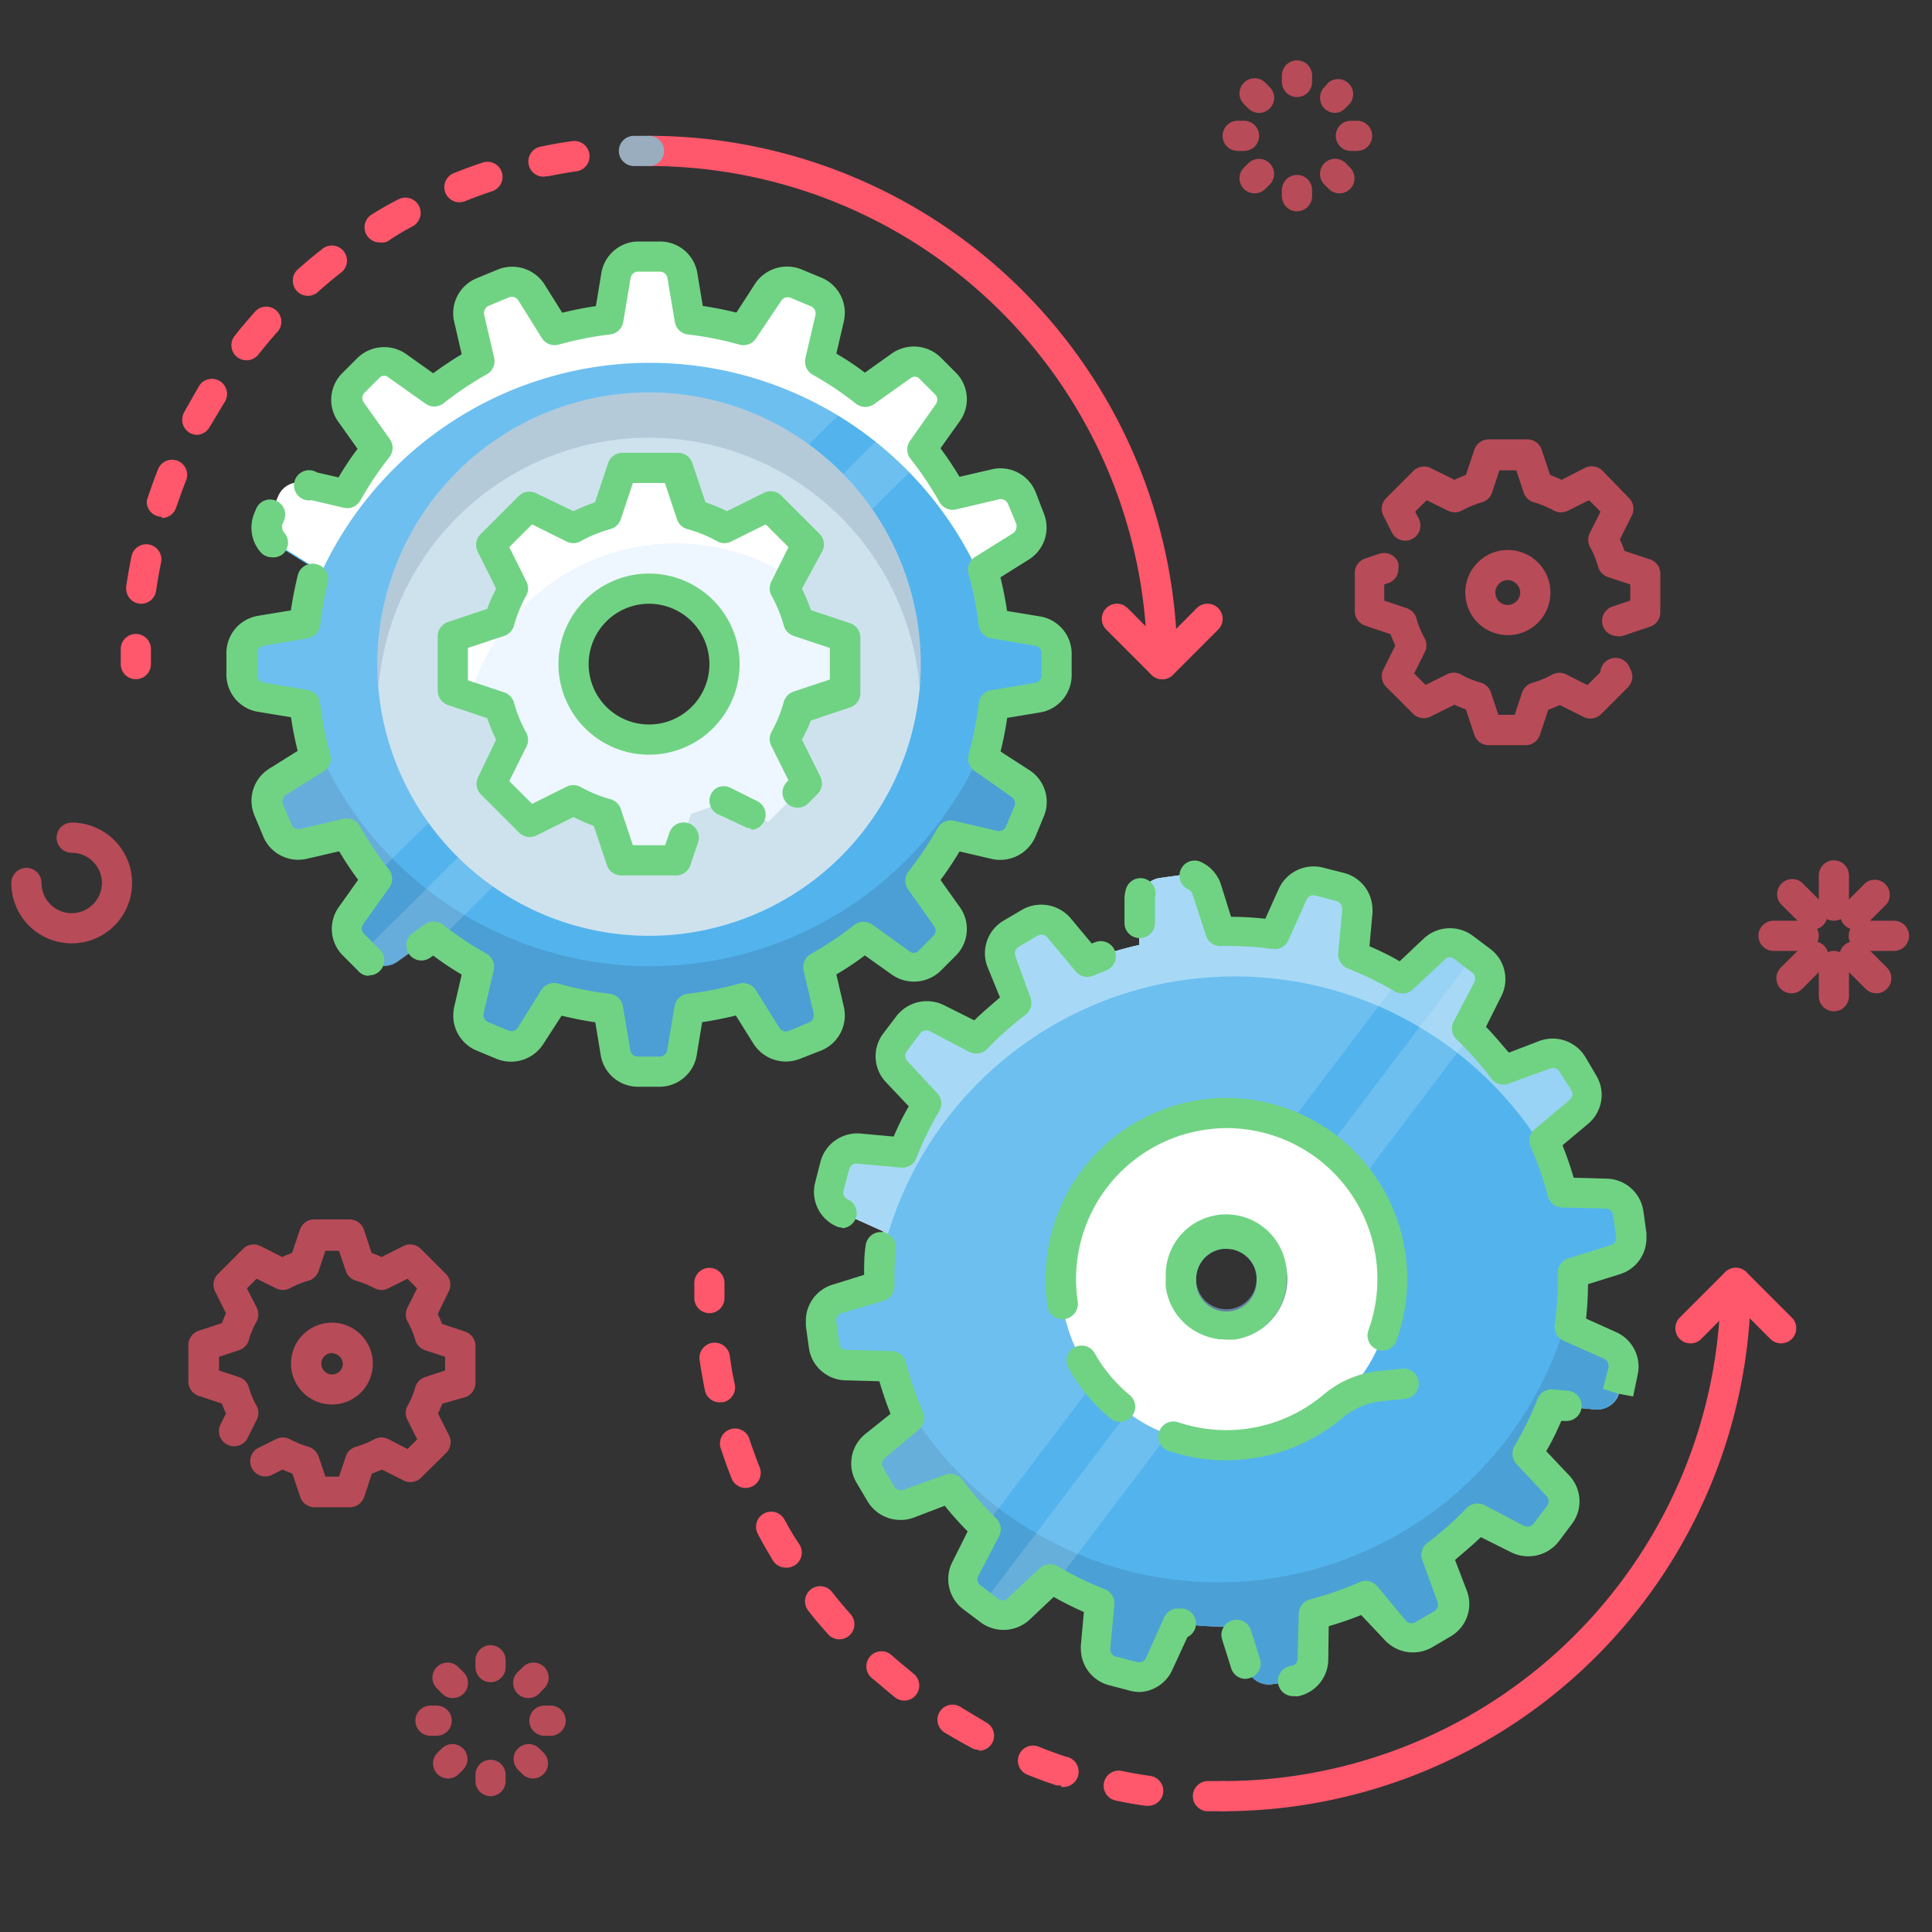 <?xml version="1.0" encoding="UTF-8"?> <svg xmlns="http://www.w3.org/2000/svg" id="STROKE_8" data-name="STROKE 8" viewBox="0 0 128 128"><rect x="0" y="0" width="128" height="128" fill="#333333" stroke="none"/><defs><style>.cls-1{opacity:0.65;}.cls-2{fill:#ff576b;}.cls-3{fill:#eef6ff;}.cls-4{fill:#53b4ed;}.cls-5,.cls-7{fill:#fff;}.cls-6{opacity:0.5;}.cls-7{opacity:0.4;}.cls-16,.cls-7{isolation:isolate;}.cls-8{opacity:0.2;}.cls-9{fill:#2c5775;}.cls-10{opacity:0.15;}.cls-11{fill:#70d383;}.cls-12{fill:#647fa1;}.cls-13{fill:#99adbf;}.cls-14{fill:#2c4b75;}.cls-15{fill:#cee2ee;}.cls-16{fill:#7690a8;opacity:0.3;}.cls-17{fill:none;}</style></defs><g class="cls-1"><path class="cls-2" d="M4.75,62.5a4,4,0,0,1-4-4,1,1,0,0,1,2,0,2,2,0,1,0,2-2,1,1,0,0,1,0-2,4,4,0,0,1,0,8Z"></path><path class="cls-2" d="M121.5,61a1,1,0,0,1-1-1V58a1,1,0,0,1,2,0v2A1,1,0,0,1,121.5,61Z"></path><path class="cls-2" d="M121.5,67a1,1,0,0,1-1-1V64a1,1,0,0,1,2,0v2A1,1,0,0,1,121.5,67Z"></path><path class="cls-2" d="M119.5,63h-2a1,1,0,1,1,0-2h2a1,1,0,0,1,0,2Z"></path><path class="cls-2" d="M125.48,63h-2a1,1,0,0,1,0-2h2a1,1,0,1,1,0,2Z"></path><path class="cls-2" d="M122.91,61.59a1,1,0,0,1-.7-1.71l1.4-1.4A1,1,0,0,1,125,59.89l-1.4,1.4A1,1,0,0,1,122.91,61.59Z"></path><path class="cls-2" d="M118.69,65.81a1,1,0,0,1-1-1,1,1,0,0,1,.29-.7l1.4-1.4a1,1,0,1,1,1.41,1.41l-1.4,1.4A1,1,0,0,1,118.69,65.81Z"></path><path class="cls-2" d="M120.09,61.59a1,1,0,0,1-.71-.3l-1.4-1.4a1,1,0,0,1,1.41-1.41h0l1.4,1.4a1,1,0,0,1,0,1.41,1,1,0,0,1-.7.3Z"></path><path class="cls-2" d="M124.31,65.81a1,1,0,0,1-.7-.29l-1.4-1.4a1,1,0,1,1,1.41-1.41h0l1.4,1.4a1,1,0,0,1-.71,1.7Z"></path><path class="cls-2" d="M32.5,111.45a1,1,0,0,1-1-1V110a1,1,0,0,1,2,0v.41A1,1,0,0,1,32.5,111.45Z"></path><path class="cls-2" d="M32.5,119a1,1,0,0,1-1-1v-.41a1,1,0,0,1,2,0V118A1,1,0,0,1,32.5,119Z"></path><path class="cls-2" d="M28.93,115h-.41a1,1,0,1,1,0-2h.41a1,1,0,0,1,0,2Z"></path><path class="cls-2" d="M36.48,115h-.41a1,1,0,0,1,0-2h.41a1,1,0,1,1,0,2Z"></path><path class="cls-2" d="M35,112.5a1,1,0,0,1-1-1,1,1,0,0,1,.29-.71l.3-.29A1,1,0,1,1,36,111.91h0l-.29.3A1,1,0,0,1,35,112.5Z"></path><path class="cls-2" d="M29.69,117.83a1,1,0,0,1-1-1,1,1,0,0,1,.29-.7l.29-.29a1,1,0,0,1,1.41,0,1,1,0,0,1,0,1.41l-.29.29A1,1,0,0,1,29.69,117.83Z"></path><path class="cls-2" d="M30,112.5a1,1,0,0,1-.71-.29l-.29-.3a1,1,0,1,1,1.41-1.41h0l.3.29A1,1,0,0,1,30,112.5Z"></path><path class="cls-2" d="M35.31,117.83a1,1,0,0,1-.7-.29l-.29-.29a1,1,0,0,1,0-1.41,1,1,0,0,1,1.41,0l.29.29a1,1,0,0,1-.71,1.7Z"></path><path class="cls-2" d="M85.93,6.43a1,1,0,0,1-1-1V5a1,1,0,1,1,2,0v.41A1,1,0,0,1,85.93,6.43Z"></path><path class="cls-2" d="M85.93,14a1,1,0,0,1-1-1v-.41a1,1,0,1,1,2,0V13A1,1,0,0,1,85.93,14Z"></path><path class="cls-2" d="M82.37,10H82a1,1,0,0,1,0-2h.42a1,1,0,0,1,0,2Z"></path><path class="cls-2" d="M89.91,10H89.5a1,1,0,0,1,0-2h.41a1,1,0,0,1,0,2Z"></path><path class="cls-2" d="M88.46,7.48a1,1,0,0,1-.71-1.71L88,5.48a1,1,0,0,1,1.41,1.41l-.29.29A1,1,0,0,1,88.46,7.48Z"></path><path class="cls-2" d="M83.12,12.81a1,1,0,0,1-1-1,1,1,0,0,1,.29-.7l.29-.29a1,1,0,0,1,1.42,1.41h0l-.29.29A1,1,0,0,1,83.12,12.81Z"></path><path class="cls-2" d="M83.41,7.48a1,1,0,0,1-.71-.3l-.29-.29a1,1,0,0,1,0-1.41,1,1,0,0,1,1.42,0h0l.29.29a1,1,0,0,1-.71,1.71Z"></path><path class="cls-2" d="M88.75,12.81a1,1,0,0,1-.71-.29l-.29-.29a1,1,0,1,1,1.41-1.42h0l.29.3a1,1,0,0,1,0,1.41,1,1,0,0,1-.7.29Z"></path><path class="cls-2" d="M101.14,49.37H98.62a1,1,0,0,1-.94-.68L97.12,47c-.26-.09-.52-.2-.76-.31l-1.59.79a1,1,0,0,1-1.15-.19l-1.78-1.78a1,1,0,0,1-.19-1.15l.79-1.59c-.11-.24-.22-.5-.31-.75l-1.68-.57a1,1,0,0,1-.69-.94V38a1,1,0,0,1,.69-1l.93-.31a1,1,0,0,1,1.27.63,1.13,1.13,0,0,1,0,.32,1,1,0,0,1-.69,1l-.25.08v1.07l1.48.5a1,1,0,0,1,.65.67,5.93,5.93,0,0,0,.55,1.33,1,1,0,0,1,0,.93l-.7,1.4.76.76,1.4-.7a1,1,0,0,1,.93,0,5.93,5.93,0,0,0,1.33.55,1,1,0,0,1,.67.65l.49,1.48h1.08l.49-1.47a1,1,0,0,1,.68-.65,6.35,6.35,0,0,0,1.32-.55,1,1,0,0,1,.94,0l1.39.7.86-.86a1,1,0,0,1,1.07-.94,1,1,0,0,1,.83.55l.11.24a1,1,0,0,1-.18,1.15l-1.78,1.78a1,1,0,0,1-1.16.19l-1.58-.79c-.25.11-.5.22-.76.31l-.56,1.68A1,1,0,0,1,101.14,49.37Zm6-7.23a1,1,0,0,1-.95-.68,1.26,1.26,0,0,1-.05-.33,1,1,0,0,1,.68-.94l1.19-.4V38.72l-1.48-.49a1,1,0,0,1-.65-.68,6.32,6.32,0,0,0-.54-1.32,1,1,0,0,1,0-.94l.7-1.39-.76-.76-1.39.69a1,1,0,0,1-.94,0,6.35,6.35,0,0,0-1.32-.55,1,1,0,0,1-.68-.64l-.49-1.48H99.34l-.49,1.48a1,1,0,0,1-.67.64,6.43,6.43,0,0,0-1.33.55,1,1,0,0,1-.93,0l-1.4-.69-.76.76.24.47a1,1,0,0,1-1.79.9h0l-.56-1.11A1,1,0,0,1,91.84,33l1.78-1.78A1,1,0,0,1,94.77,31l1.59.79a7.19,7.19,0,0,1,.76-.32l.56-1.68a1,1,0,0,1,.94-.68h2.52a1,1,0,0,1,1,.68l.56,1.68c.26.1.51.2.76.32L105,31a1,1,0,0,1,1.16.18L107.93,33a1,1,0,0,1,.18,1.16l-.79,1.58a7.12,7.12,0,0,1,.31.76l1.69.56a1,1,0,0,1,.68,1v2.52a1,1,0,0,1-.68.94l-1.87.63a1.13,1.13,0,0,1-.32,0Zm-7.25-.06a2.82,2.82,0,1,1,2.83-2.82,2.82,2.82,0,0,1-2.83,2.82Zm0-3.65a.84.84,0,0,0-.82.83.82.82,0,0,0,.82.82.84.84,0,0,0,.83-.82.85.85,0,0,0-.83-.83Z"></path><path class="cls-2" d="M23.18,99.86H20.84a1,1,0,0,1-.95-.69l-.52-1.54c-.22-.08-.44-.17-.65-.27l-.69.35a1,1,0,0,1-1.35-.45,1,1,0,0,1,.45-1.34l1.15-.57a1,1,0,0,1,.93,0,6,6,0,0,0,1.23.5,1.06,1.06,0,0,1,.67.65l.45,1.33h.9l.45-1.33a1,1,0,0,1,.67-.65,6,6,0,0,0,1.23-.5,1,1,0,0,1,.93,0L27,96l.64-.64L27,94.08a1,1,0,0,1,0-.94,5.25,5.25,0,0,0,.51-1.22,1,1,0,0,1,.64-.68l1.34-.44v-.91l-1.34-.44a1,1,0,0,1-.64-.68A5.43,5.43,0,0,0,27,87.55a1,1,0,0,1,0-.93l.63-1.26L27,84.72l-1.26.63a1,1,0,0,1-.93,0,6,6,0,0,0-1.23-.5,1,1,0,0,1-.67-.65l-.45-1.33h-.9l-.45,1.33a1,1,0,0,1-.67.65,6,6,0,0,0-1.23.5,1,1,0,0,1-.93,0L17,84.72l-.64.64L17,86.62a1,1,0,0,1,0,.93,5.43,5.43,0,0,0-.51,1.22,1,1,0,0,1-.64.68l-1.34.44v.91l1.34.44a1,1,0,0,1,.64.68A5.43,5.43,0,0,0,17,93.14a1,1,0,0,1,0,.94l-.59,1.18a1,1,0,0,1-1.8-.89h0l.36-.72q-.15-.33-.27-.66l-1.53-.51a1,1,0,0,1-.69-1V89.17a1,1,0,0,1,.68-1l1.54-.51c.08-.22.17-.44.27-.65l-.72-1.45a1,1,0,0,1,.19-1.16l1.66-1.66a1,1,0,0,1,1.15-.19l1.45.73c.21-.1.43-.19.65-.27l.52-1.54a1,1,0,0,1,.95-.68h2.34a1,1,0,0,1,.95.68l.51,1.54c.23.08.44.17.66.27l1.45-.73a1,1,0,0,1,1.15.19l1.66,1.66a1,1,0,0,1,.19,1.16L29,87.06a5.3,5.3,0,0,1,.28.65l1.53.51a1,1,0,0,1,.69,1v2.35a1,1,0,0,1-.69,1L29.3,93c-.09.23-.18.45-.28.65l.73,1.45a1,1,0,0,1-.19,1.16L27.9,97.9a1,1,0,0,1-1.15.19l-1.45-.73q-.33.15-.66.27l-.51,1.54A1,1,0,0,1,23.18,99.86ZM22,93.05a2.71,2.71,0,1,1,2.7-2.71h0A2.7,2.7,0,0,1,22,93.05Zm0-3.41a.71.71,0,0,0,0,1.42.7.7,0,0,0,.71-.69v0a.71.71,0,0,0-.7-.71Z"></path></g><path class="cls-3" d="M106.46,79,103.51,79a23.15,23.15,0,0,0-1.18-3.43l2.26-1.89a1.49,1.49,0,0,0,.33-1.91l-.73-1.26a1.51,1.51,0,0,0-1.83-.64l-2.75,1.05a23.9,23.9,0,0,0-2.42-2.71l1.37-2.61a1.49,1.49,0,0,0-.42-1.89L97,62.78a1.5,1.5,0,0,0-1.94.1l-2.14,2a25.16,25.16,0,0,0-3.26-1.59l.26-2.93a1.5,1.5,0,0,0-1.11-1.59l-1.41-.37a1.51,1.51,0,0,0-1.75.84L84.43,62a23.2,23.2,0,0,0-3.63-.21l-.87-2.82a1.5,1.5,0,0,0-1.64-1l-1.45.2a1.5,1.5,0,0,0-1.29,1.44l-.08,3A22.76,22.76,0,0,0,72,63.67l-1.89-2.26a1.5,1.5,0,0,0-1.91-.33L67,61.81a1.51,1.51,0,0,0-.64,1.83l1,2.75a23.07,23.07,0,0,0-2.71,2.42l-2.61-1.37a1.49,1.49,0,0,0-1.89.42L59.29,69A1.51,1.51,0,0,0,59.4,71l2,2.14a22.82,22.82,0,0,0-1.59,3.26l-2.93-.26a1.49,1.49,0,0,0-1.59,1.11L55,78.62a1.51,1.51,0,0,0,.84,1.75l2.69,1.21a21.86,21.86,0,0,0-.21,3.62l-2.82.88a1.49,1.49,0,0,0-1,1.63l.2,1.45a1.5,1.5,0,0,0,1.45,1.29l2.94.08A22.8,22.8,0,0,0,60.19,94l-2.26,1.89a1.49,1.49,0,0,0-.34,1.91L58.33,99a1.5,1.5,0,0,0,1.83.64l2.75-1a23,23,0,0,0,2.41,2.71L64,103.93a1.51,1.51,0,0,0,.43,1.9l1.16.88a1.51,1.51,0,0,0,1.94-.11l2.14-2a21.83,21.83,0,0,0,3.26,1.59l-.27,2.93a1.51,1.51,0,0,0,1.12,1.59l1.41.37a1.51,1.51,0,0,0,1.75-.84l1.2-2.69a21.93,21.93,0,0,0,3.62.21l.88,2.82a1.5,1.5,0,0,0,1.64,1l1.44-.2a1.5,1.5,0,0,0,1.3-1.45l.08-2.94a23.19,23.19,0,0,0,3.43-1.19l1.89,2.26a1.49,1.49,0,0,0,1.91.34l1.26-.74a1.5,1.5,0,0,0,.64-1.83l-1.05-2.75a23.81,23.81,0,0,0,2.71-2.41l2.61,1.37a1.49,1.49,0,0,0,1.89-.43l.88-1.16a1.49,1.49,0,0,0-.1-1.93l-2-2.15a24,24,0,0,0,1.59-3.26l2.93.27a1.52,1.52,0,0,0,1.59-1.12l.37-1.41a1.51,1.51,0,0,0-.84-1.75L104,87.91a23.07,23.07,0,0,0,.21-3.62l2.82-.88a1.49,1.49,0,0,0,1-1.64l-.19-1.44A1.52,1.52,0,0,0,106.46,79ZM81.67,87.71a3,3,0,1,1,2.56-3.38,3,3,0,0,1-2.56,3.38Z"></path><path class="cls-4" d="M106.46,79,103.51,79a23.15,23.15,0,0,0-1.18-3.43l2.26-1.89a1.49,1.49,0,0,0,.33-1.91l-.73-1.26a1.51,1.51,0,0,0-1.83-.64l-2.75,1.05a23.9,23.9,0,0,0-2.42-2.71l1.37-2.61a1.49,1.49,0,0,0-.42-1.89L97,62.78a1.5,1.5,0,0,0-1.94.1l-2.14,2a25.16,25.16,0,0,0-3.26-1.59l.26-2.93a1.5,1.5,0,0,0-1.11-1.59l-1.41-.37a1.51,1.51,0,0,0-1.75.84L84.43,62a23.2,23.2,0,0,0-3.63-.21l-.87-2.82a1.5,1.5,0,0,0-1.64-1l-1.45.2a1.5,1.5,0,0,0-1.29,1.44l-.08,3A22.76,22.76,0,0,0,72,63.67l-1.89-2.26a1.5,1.5,0,0,0-1.91-.33L67,61.81a1.51,1.51,0,0,0-.64,1.83l1,2.75a23.07,23.07,0,0,0-2.71,2.42l-2.61-1.37a1.49,1.49,0,0,0-1.89.42L59.29,69A1.51,1.51,0,0,0,59.4,71l2,2.14a22.82,22.82,0,0,0-1.59,3.26l-2.93-.26a1.49,1.49,0,0,0-1.59,1.11L55,78.62a1.51,1.51,0,0,0,.84,1.75l2.69,1.21a21.86,21.86,0,0,0-.21,3.62l-2.82.88a1.49,1.49,0,0,0-1,1.63l.2,1.45a1.5,1.5,0,0,0,1.45,1.29l2.94.08A22.8,22.8,0,0,0,60.19,94l-2.26,1.89a1.49,1.49,0,0,0-.34,1.91L58.33,99a1.5,1.5,0,0,0,1.83.64l2.75-1a23,23,0,0,0,2.41,2.71L64,103.93a1.51,1.51,0,0,0,.43,1.9l1.16.88a1.51,1.51,0,0,0,1.94-.11l2.14-2a21.83,21.83,0,0,0,3.26,1.59l-.27,2.93a1.51,1.51,0,0,0,1.12,1.59l1.41.37a1.51,1.51,0,0,0,1.75-.84l1.2-2.69a21.93,21.93,0,0,0,3.62.21l.88,2.82a1.5,1.5,0,0,0,1.64,1l1.44-.2a1.5,1.5,0,0,0,1.3-1.45l.08-2.94a23.19,23.19,0,0,0,3.43-1.19l1.89,2.26a1.49,1.49,0,0,0,1.91.34l1.26-.74a1.5,1.5,0,0,0,.64-1.83l-1.05-2.75a23.81,23.81,0,0,0,2.71-2.41l2.61,1.37a1.49,1.49,0,0,0,1.89-.43l.88-1.16a1.49,1.49,0,0,0-.1-1.93l-2-2.15a24,24,0,0,0,1.59-3.26l2.93.27a1.52,1.52,0,0,0,1.59-1.12l.37-1.41a1.51,1.51,0,0,0-.84-1.75L104,87.91a23.07,23.07,0,0,0,.21-3.62l2.82-.88a1.49,1.49,0,0,0,1-1.64l-.19-1.44A1.52,1.52,0,0,0,106.46,79ZM81.67,87.71a3,3,0,1,1,2.56-3.38,3,3,0,0,1-2.56,3.38Z"></path><path class="cls-5" d="M79.75,73.85a11,11,0,1,0,12.41,9.39h0A11,11,0,0,0,79.75,73.85Zm1.92,13.86a3,3,0,1,1,2.56-3.38,3,3,0,0,1-2.56,3.38Z"></path><g class="cls-6"><path class="cls-5" d="M80.16,76.82a11,11,0,0,1,12.09,7.92,11,11,0,0,0-22-.16,11.12,11.12,0,0,0,.43,3.14A11,11,0,0,1,80.16,76.82Z"></path></g><path class="cls-7" d="M55.79,80.37l2.69,1.21c-.1.76-.16,1.54-.19,2.31a24,24,0,0,1,44.85-6.19c-.24-.74-.51-1.47-.81-2.18l2.26-1.89a1.49,1.49,0,0,0,.33-1.91l-.73-1.26a1.51,1.51,0,0,0-1.83-.64l-2.75,1.05a23.9,23.9,0,0,0-2.42-2.71l1.37-2.61a1.49,1.49,0,0,0-.42-1.89L97,62.78a1.5,1.5,0,0,0-1.94.1l-2.14,2a25.16,25.16,0,0,0-3.26-1.59l.26-2.93a1.5,1.5,0,0,0-1.11-1.59l-1.41-.37a1.51,1.51,0,0,0-1.75.84L84.43,62a23.2,23.2,0,0,0-3.63-.21l-.87-2.82a1.5,1.5,0,0,0-1.64-1l-1.45.2a1.5,1.5,0,0,0-1.29,1.44l-.08,3A22.76,22.76,0,0,0,72,63.67l-1.89-2.26a1.5,1.5,0,0,0-1.91-.33L67,61.81a1.51,1.51,0,0,0-.64,1.83l1,2.75a23.07,23.07,0,0,0-2.71,2.42l-2.61-1.37a1.49,1.49,0,0,0-1.89.42L59.29,69A1.51,1.51,0,0,0,59.4,71l2,2.14a22.82,22.82,0,0,0-1.59,3.26l-2.93-.26a1.49,1.49,0,0,0-1.59,1.11L55,78.62A1.51,1.51,0,0,0,55.79,80.37Z"></path><g class="cls-8"><path class="cls-9" d="M57.93,95.87,60.19,94c-.3-.71-.57-1.44-.81-2.18a24,24,0,0,0,44.85-6.19c0,.77-.09,1.55-.19,2.32l2.69,1.2a1.51,1.51,0,0,1,.84,1.75l-.37,1.41a1.49,1.49,0,0,1-1.59,1.11l-2.93-.26a22.82,22.82,0,0,1-1.59,3.26l2,2.14a1.51,1.51,0,0,1,.11,1.94l-.89,1.16a1.49,1.49,0,0,1-1.89.42l-2.61-1.37a23.07,23.07,0,0,1-2.71,2.42l1.05,2.75a1.51,1.51,0,0,1-.64,1.83l-1.26.73a1.49,1.49,0,0,1-1.91-.33l-1.89-2.26A22.76,22.76,0,0,1,87.05,107L87,110a1.51,1.51,0,0,1-1.29,1.45l-1.45.2a1.51,1.51,0,0,1-1.64-1l-.87-2.82a22,22,0,0,1-3.63-.21l-1.2,2.69a1.51,1.51,0,0,1-1.75.84l-1.41-.37a1.5,1.5,0,0,1-1.11-1.59l.26-2.93a23.93,23.93,0,0,1-3.26-1.59l-2.14,2a1.5,1.5,0,0,1-1.94.1l-1.16-.88A1.49,1.49,0,0,1,64,104l1.37-2.61a23.9,23.9,0,0,1-2.42-2.71l-2.75,1.05A1.51,1.51,0,0,1,58.33,99l-.73-1.26A1.49,1.49,0,0,1,57.93,95.87Z"></path></g><g class="cls-10"><path class="cls-5" d="M97.19,68.16l1.37-2.61a1.49,1.49,0,0,0-.42-1.89l-.49-.37L83.16,82.43a3,3,0,0,1-3.61,4.76l-14.5,19.14.49.38a1.51,1.51,0,0,0,1.94-.11l2.14-2,.37.2,27.5-36.3C97.39,68.37,97.3,68.26,97.19,68.16Z"></path><path class="cls-5" d="M79.43,82.38l13.3-17.56a22.57,22.57,0,0,0-3.09-1.5l.26-2.93a1.5,1.5,0,0,0-1.11-1.59l-1.41-.37a1.51,1.51,0,0,0-1.75.84L84.43,62a23.2,23.2,0,0,0-3.63-.21l-.87-2.82a1.5,1.5,0,0,0-1.64-1l-1.45.2a1.5,1.5,0,0,0-1.29,1.44l-.08,3A22.76,22.76,0,0,0,72,63.67l-1.89-2.26a1.5,1.5,0,0,0-1.91-.33L67,61.81a1.51,1.51,0,0,0-.64,1.83l1,2.75a23.07,23.07,0,0,0-2.71,2.42l-2.61-1.37a1.49,1.49,0,0,0-1.89.42L59.29,69A1.51,1.51,0,0,0,59.4,71l2,2.14a22.82,22.82,0,0,0-1.59,3.26l-2.93-.26a1.49,1.49,0,0,0-1.59,1.11L55,78.62a1.51,1.51,0,0,0,.84,1.75l2.69,1.21a21.86,21.86,0,0,0-.21,3.62l-2.82.88a1.49,1.49,0,0,0-1,1.63l.2,1.45a1.5,1.5,0,0,0,1.45,1.29l2.94.08A22.8,22.8,0,0,0,60.19,94l-2.26,1.89a1.49,1.49,0,0,0-.34,1.91L58.33,99a1.5,1.5,0,0,0,1.83.64l2.75-1a24.2,24.2,0,0,0,2.28,2.57l13.3-17.56A3,3,0,0,1,79.43,82.38Z"></path></g><path class="cls-11" d="M85.77,112.37a1,1,0,0,1-.2-2,.49.49,0,0,0,.4-.47l.08-3a1,1,0,0,1,.75-.94,21.22,21.22,0,0,0,3.28-1.14,1,1,0,0,1,1.17.28l1.88,2.26a.52.52,0,0,0,.64.12l1.26-.74a.5.5,0,0,0,.21-.61l-1-2.75a1,1,0,0,1,.33-1.16,21.9,21.9,0,0,0,2.6-2.31,1,1,0,0,1,1.18-.19l2.61,1.37a.52.52,0,0,0,.64-.14l.88-1.16a.51.51,0,0,0,0-.65l-2-2.14a1,1,0,0,1-.13-1.2,23.07,23.07,0,0,0,1.52-3.12,1,1,0,0,1,1-.63l1,.09a1,1,0,0,1-.17,2h0l-.26,0c-.3.7-.63,1.38-1,2l1.52,1.61a2.49,2.49,0,0,1,.18,3.22l-.88,1.17a2.56,2.56,0,0,1-3.15.7l-2-1c-.55.53-1.12,1-1.71,1.51l.79,2.06a2.48,2.48,0,0,1-1.07,3l-1.26.74a2.55,2.55,0,0,1-3.18-.56L90.18,107a22.7,22.7,0,0,1-2.15.74L88,110a2.5,2.5,0,0,1-2,2.38A.68.68,0,0,1,85.77,112.37Zm-10.25-.27a2.65,2.65,0,0,1-.63-.08l-1.41-.37a2.5,2.5,0,0,1-1.87-2.42,1.62,1.62,0,0,1,0-.22l.2-2.21a22.72,22.72,0,0,1-2-1l-1.61,1.52a2.54,2.54,0,0,1-3.22.17l-1.17-.88a2.5,2.5,0,0,1-.7-3.15l1-2a22.22,22.22,0,0,1-1.52-1.7l-2.06.79a2.55,2.55,0,0,1-3.05-1.08l-.74-1.25a2.5,2.5,0,0,1,.56-3.19L59,93.67c-.28-.71-.53-1.43-.74-2.16L56,91.45a2.5,2.5,0,0,1-2.41-2.16l-.2-1.44c0-.11,0-.23,0-.34a2.49,2.49,0,0,1,1.75-2.39l2.11-.66c0-.64,0-1.28.1-1.92a1,1,0,1,1,2,.18h0c-.06.66-.09,1.33-.09,2,0,.16,0,.31,0,.46a1,1,0,0,1-.71,1L55.75,87a.5.5,0,0,0-.35.48L55.6,89a.5.5,0,0,0,.48.43l3,.08a1,1,0,0,1,.94.75,21.22,21.22,0,0,0,1.14,3.28,1,1,0,0,1-.28,1.17l-2.26,1.89a.46.46,0,0,0-.18.38.43.43,0,0,0,.07.25l.73,1.26a.52.52,0,0,0,.61.22l2.76-1a1,1,0,0,1,1.15.33A21.81,21.81,0,0,0,66,100.6a1,1,0,0,1,.19,1.18l-1.37,2.62a.46.46,0,0,0-.06.23.49.49,0,0,0,.2.4l1.16.88a.44.44,0,0,0,.62,0l0,0,2.14-2a1,1,0,0,1,1.2-.14,20.92,20.92,0,0,0,3.12,1.52,1,1,0,0,1,.63,1l-.27,2.93a.5.5,0,0,0,.37.53l1.41.37a.52.52,0,0,0,.59-.28l1.2-2.69a1,1,0,0,1,1-.58l.23,0a1,1,0,0,1,.87,1.12,1,1,0,0,1-.56.77l-1,2.17A2.49,2.49,0,0,1,75.52,112.1Zm7-.87a1,1,0,0,1-.95-.7l-.6-1.91a1,1,0,1,1,1.91-.61h0l.6,1.91a1,1,0,0,1-.66,1.25A1,1,0,0,1,82.49,111.23Zm25.68-18.71-1-.19-1-.31.37-1.41a.59.59,0,0,0,0-.13.51.51,0,0,0-.3-.46l-2.69-1.2a1,1,0,0,1-.58-1,21.65,21.65,0,0,0,.21-3v-.45a1,1,0,0,1,.7-1l2.82-.88a.48.48,0,0,0,.35-.47l-.21-1.52a.49.49,0,0,0-.48-.43L103.49,80a1,1,0,0,1-.94-.75,22.33,22.33,0,0,0-1.14-3.28,1,1,0,0,1,.28-1.17L104,72.87a.53.53,0,0,0,.18-.39.45.45,0,0,0-.07-.25L103.32,71a.49.49,0,0,0-.61-.21l-2.75,1a1,1,0,0,1-1.15-.33,21.9,21.9,0,0,0-2.31-2.6,1,1,0,0,1-.19-1.18l1.37-2.61a.51.51,0,0,0-.14-.63l-1.17-.89a.44.44,0,0,0-.62,0l0,0-2.14,2a1,1,0,0,1-1.2.13,23.66,23.66,0,0,0-3.12-1.52,1,1,0,0,1-.63-1l.27-2.93a.53.53,0,0,0-.38-.53l-1.41-.37a.51.51,0,0,0-.58.28l-1.2,2.69a1,1,0,0,1-1,.58,21.14,21.14,0,0,0-3.46-.2,1,1,0,0,1-1-.7L79,59.23a.48.48,0,0,0-.28-.31,1,1,0,0,1,.78-1.84h0a2.48,2.48,0,0,1,1.4,1.55l.66,2.11a21.44,21.44,0,0,1,2.27.13l.9-2a2.54,2.54,0,0,1,2.92-1.39l1.41.36a2.51,2.51,0,0,1,1.87,2.42,1.69,1.69,0,0,1,0,.23l-.2,2.2c.69.3,1.38.63,2,1l1.61-1.52A2.54,2.54,0,0,1,97.58,62l1.17.88a2.5,2.5,0,0,1,.7,3.15l-1,2c.54.55,1,1.12,1.52,1.71l2.06-.79a2.54,2.54,0,0,1,3,1.07l.74,1.26a2.49,2.49,0,0,1-.56,3.18l-1.69,1.42a22.7,22.7,0,0,1,.74,2.15l2.21.06a2.51,2.51,0,0,1,2.41,2.16l.2,1.44c0,.12,0,.23,0,.35a2.49,2.49,0,0,1-1.76,2.38l-2.11.66a21.78,21.78,0,0,1-.13,2.28l2,.9a2.51,2.51,0,0,1,1.48,2.28,2.72,2.72,0,0,1-.08.63Zm-1-.19Zm-51.39-11a1,1,0,0,1-.37-.07A2.5,2.5,0,0,1,54,78.37L54.35,77A2.52,2.52,0,0,1,57,75.1l2.21.2c.29-.69.63-1.38,1-2l-1.52-1.61a2.49,2.49,0,0,1-.17-3.22l.88-1.16a2.55,2.55,0,0,1,3.15-.71l2,1c.54-.53,1.11-1,1.7-1.52L65.4,64a2.51,2.51,0,0,1,1.08-3l1.26-.74a2.56,2.56,0,0,1,3.18.56l1.41,1.69.24-.09a1,1,0,0,1,.72,1.87h0l-.85.35a1,1,0,0,1-1.17-.28l-1.89-2.26a.51.51,0,0,0-.63-.11l-1.26.74a.51.51,0,0,0-.22.61l1,2.75A1,1,0,0,1,68,67.19,21.81,21.81,0,0,0,65.4,69.5a1,1,0,0,1-1.18.19L61.6,68.32a.51.51,0,0,0-.63.14l-.88,1.17a.49.49,0,0,0,0,.64l2,2.15a1,1,0,0,1,.14,1.19,21.41,21.41,0,0,0-1.52,3.12,1,1,0,0,1-1,.63l-2.93-.27h0a.51.51,0,0,0-.52.38l-.37,1.41a.48.48,0,0,0,.28.58,1,1,0,0,1-.41,1.91ZM75.5,62.15h0a1,1,0,0,1-1-1l0-1.62a2.3,2.3,0,0,1,.1-.63,1,1,0,1,1,1.92.56h0a.5.5,0,0,0,0,.12l0,1.62A1,1,0,0,1,75.5,62.15Z"></path><path class="cls-12" d="M81.25,88.74a4,4,0,1,1,4-4.55h0a4,4,0,0,1-3.41,4.51A3.52,3.52,0,0,1,81.25,88.74Zm0-6a2,2,0,1,0,1.21.41A2,2,0,0,0,81.26,82.74Z"></path><path class="cls-11" d="M81.21,96.75a12,12,0,0,1-3.85-.65A1,1,0,0,1,78,94.21a10.12,10.12,0,0,0,3.19.54h.16a10,10,0,0,0,6.36-2.37,6.78,6.78,0,0,1,3.76-1.56l1.41-.14a1,1,0,1,1,.21,2h0l-1.41.14A4.86,4.86,0,0,0,89,93.89a11.87,11.87,0,0,1-7.61,2.85Zm-7-2.55a1,1,0,0,1-.64-.23,11.74,11.74,0,0,1-2.78-3.33,1,1,0,0,1,.37-1.36,1,1,0,0,1,1.37.38,9.82,9.82,0,0,0,2.32,2.77,1,1,0,0,1-.64,1.77Zm17.39-4.72a1,1,0,0,1-1-1,1,1,0,0,1,.06-.34,10,10,0,0,0-9.41-13.4h0a9.64,9.64,0,0,0-1.19.08,10,10,0,0,0-8.77,9.91,11,11,0,0,0,.11,1.51,1,1,0,1,1-2,.3,12.24,12.24,0,0,1-.13-1.81,12,12,0,0,1,10.53-11.9,11.32,11.32,0,0,1,1.43-.09,12,12,0,0,1,12,12v0a12,12,0,0,1-.71,4.07A1,1,0,0,1,91.61,89.48Zm-10.36-.74a4,4,0,0,1-4-3.45,3.39,3.39,0,0,1,0-.55,4,4,0,0,1,8-.55,3.52,3.52,0,0,1,0,.56,4,4,0,0,1-3.45,4h0A3.31,3.31,0,0,1,81.25,88.74Zm.42-1Zm-.41-5-.28,0a2,2,0,0,0-1.72,2c0,.09,0,.18,0,.28a2,2,0,0,0,4-.27,2.46,2.46,0,0,0,0-.28A2,2,0,0,0,81.26,82.74Z"></path><path class="cls-2" d="M77,45a1,1,0,0,1-1-1A33,33,0,0,0,43,11a1,1,0,0,1,0-2A35,35,0,0,1,78,44,1,1,0,0,1,77,45Z"></path><path class="cls-2" d="M77,45a1,1,0,0,1-.71-.29l-3-3a1,1,0,0,1,1.42-1.42L77,42.59l2.29-2.3a1,1,0,0,1,1.42,1.42l-3,3A1,1,0,0,1,77,45Z"></path><path class="cls-13" d="M42,11a1,1,0,0,1-1-1,1,1,0,0,1,1-1c.34,0,.69,0,1,0a1,1,0,0,1,0,2H42Z"></path><path class="cls-2" d="M9.36,40a1,1,0,0,1-1-1,.61.61,0,0,1,0-.14c.1-.68.22-1.35.35-2a1,1,0,0,1,1.18-.78,1,1,0,0,1,.78,1.19h0q-.19.93-.33,1.89A1,1,0,0,1,9.36,40Zm1.36-5.76a1,1,0,0,1-1-1A.87.87,0,0,1,9.78,33c.21-.64.44-1.28.69-1.91a1,1,0,0,1,1.86.74c-.24.6-.45,1.2-.66,1.8a1,1,0,0,1-.95.69Zm2.35-5.43a1,1,0,0,1-1-1,1.14,1.14,0,0,1,.12-.48c.33-.59.67-1.18,1-1.76a1,1,0,1,1,1.7,1.06h0c-.33.54-.65,1.09-1,1.66a1,1,0,0,1-.88.52Zm3.26-4.94a1,1,0,0,1-1-1,1,1,0,0,1,.22-.62c.42-.54.86-1.05,1.31-1.56a1,1,0,1,1,1.49,1.33q-.64.72-1.23,1.47a1,1,0,0,1-.79.38ZM20.4,19.6a1,1,0,0,1-1-1,1,1,0,0,1,.33-.75c.51-.45,1-.88,1.56-1.3a1,1,0,1,1,1.25,1.55h0c-.5.4-1,.81-1.47,1.24A1,1,0,0,1,20.4,19.6Zm4.75-3.54a1,1,0,0,1-1-1,1,1,0,0,1,.48-.85c.57-.36,1.16-.7,1.76-1A1,1,0,1,1,27.33,15h0c-.56.3-1.12.62-1.66,1A1,1,0,0,1,25.15,16.06Zm5.29-2.66a1,1,0,0,1-.37-1.93c.63-.25,1.26-.49,1.91-.7a1,1,0,0,1,.63,1.9q-.91.3-1.8.66a1.21,1.21,0,0,1-.37.07Zm5.67-1.7a1,1,0,0,1-.2-2c.66-.14,1.33-.26,2-.35a1,1,0,1,1,.28,2c-.63.09-1.26.2-1.88.33l-.21,0Z"></path><path class="cls-2" d="M9,45a1,1,0,0,1-1-1c0-.34,0-.69,0-1A1,1,0,1,1,10,43c0,.32,0,.65,0,1A1,1,0,0,1,9,45Z"></path><path class="cls-2" d="M81,120a1,1,0,0,1,0-2,33,33,0,0,0,33-33,1,1,0,0,1,2,0A35,35,0,0,1,81,120Z"></path><path class="cls-2" d="M118,89a1,1,0,0,1-.71-.29L115,86.41l-2.29,2.3a1,1,0,0,1-1.42-1.42l3-3a1,1,0,0,1,1.42,0h0l3,3a1,1,0,0,1,0,1.42A1,1,0,0,1,118,89Z"></path><path class="cls-2" d="M81,120l-1,0a1,1,0,0,1,.06-2h1a1,1,0,0,1,0,2Z"></path><path class="cls-2" d="M76.06,119.64h-.14c-.68-.09-1.35-.21-2-.35a1,1,0,0,1-.78-1.18,1,1,0,0,1,1.19-.78c.62.13,1.25.24,1.88.33a1,1,0,0,1,.85,1.14A1,1,0,0,1,76.06,119.64Zm-5.77-1.36a1.12,1.12,0,0,1-.31,0c-.65-.21-1.28-.45-1.91-.7a1,1,0,0,1-.56-1.3,1,1,0,0,1,1.3-.56h0q.89.36,1.8.66a1,1,0,0,1-.32,2Zm-5.44-2.35a1,1,0,0,1-.47-.12c-.6-.32-1.19-.66-1.76-1a1,1,0,1,1,1.05-1.7h0c.54.33,1.1.66,1.66,1a1,1,0,0,1,.41,1.36,1,1,0,0,1-.89.52Zm-4.94-3.26a1,1,0,0,1-.62-.22c-.53-.42-1-.85-1.56-1.3a1,1,0,0,1-.07-1.42,1,1,0,0,1,1.4-.08c.48.43,1,.84,1.47,1.24a1,1,0,0,1,.16,1.4,1,1,0,0,1-.78.38Zm-4.31-4.06a1,1,0,0,1-.74-.34c-.45-.51-.89-1-1.31-1.56a1,1,0,0,1,1.57-1.24q.59.75,1.23,1.47a1,1,0,0,1-.75,1.67Zm-3.54-4.75a1,1,0,0,1-.85-.47c-.35-.58-.69-1.17-1-1.76a1,1,0,0,1,.41-1.36,1,1,0,0,1,1.35.4c.31.57.63,1.12,1,1.66a1,1,0,0,1-.32,1.38,1,1,0,0,1-.53.15ZM49.4,98.58a1,1,0,0,1-.93-.63c-.25-.63-.48-1.27-.69-1.91a1,1,0,1,1,1.89-.63c.21.6.42,1.2.66,1.8a1,1,0,0,1-.56,1.3A1.16,1.16,0,0,1,49.4,98.58Zm-1.7-5.67a1,1,0,0,1-1-.8c-.13-.66-.25-1.33-.35-2a1,1,0,0,1,2-.29h0q.13,1,.33,1.89a1,1,0,0,1-.78,1.19l-.2,0Z"></path><path class="cls-2" d="M47,87a1,1,0,0,1-1-1c0-.34,0-.69,0-1a1,1,0,0,1,2,0c0,.32,0,.65,0,1a1,1,0,0,1-1,1Z"></path><path class="cls-4" d="M68.75,41.79l-2.91-.48a22.44,22.44,0,0,0-.71-3.56l2.5-1.56a1.51,1.51,0,0,0,.59-1.85L67.67,33a1.5,1.5,0,0,0-1.73-.88l-2.87.66a22.6,22.6,0,0,0-2-3l1.72-2.4a1.52,1.52,0,0,0-.16-1.94l-1-1a1.52,1.52,0,0,0-1.94-.16L57.24,26a23.26,23.26,0,0,0-3-2l.66-2.87A1.5,1.5,0,0,0,54,19.33l-1.35-.55a1.51,1.51,0,0,0-1.85.59l-1.56,2.5a22.44,22.44,0,0,0-3.56-.71l-.48-2.91A1.5,1.5,0,0,0,43.73,17H42.27a1.5,1.5,0,0,0-1.48,1.25l-.48,2.91a22.44,22.44,0,0,0-3.56.71l-1.56-2.5a1.51,1.51,0,0,0-1.85-.59L32,19.33a1.5,1.5,0,0,0-.88,1.73l.66,2.87a23.26,23.26,0,0,0-3,2l-2.4-1.72a1.52,1.52,0,0,0-1.94.16l-1,1a1.52,1.52,0,0,0-.16,1.94L25,29.76a22.6,22.6,0,0,0-2,3l-2.87-.66a1.5,1.5,0,0,0-1.73.88l-.55,1.35a1.51,1.51,0,0,0,.59,1.85l2.5,1.56a22.44,22.44,0,0,0-.71,3.56l-2.91.48A1.5,1.5,0,0,0,16,43.27v1.46a1.5,1.5,0,0,0,1.25,1.48l2.91.48a22.44,22.44,0,0,0,.71,3.56l-2.5,1.56a1.51,1.51,0,0,0-.59,1.85L18.33,55a1.5,1.5,0,0,0,1.73.88l2.87-.66a22.6,22.6,0,0,0,2,3l-1.72,2.4a1.52,1.52,0,0,0,.16,1.94l1,1a1.52,1.52,0,0,0,1.94.16l2.4-1.72a23.26,23.26,0,0,0,3,2l-.66,2.87A1.51,1.51,0,0,0,32,68.67l1.35.55a1.51,1.51,0,0,0,1.85-.59l1.56-2.5a22.44,22.44,0,0,0,3.56.71l.48,2.91A1.5,1.5,0,0,0,42.27,71h1.46a1.5,1.5,0,0,0,1.48-1.25l.48-2.91a22.44,22.44,0,0,0,3.56-.71l1.56,2.5a1.51,1.51,0,0,0,1.85.59L54,68.67a1.5,1.5,0,0,0,.88-1.73l-.66-2.87a23.26,23.26,0,0,0,3-2l2.4,1.72a1.52,1.52,0,0,0,1.94-.16l1-1a1.52,1.52,0,0,0,.16-1.94l-1.72-2.4a22.6,22.6,0,0,0,2-3l2.87.66A1.5,1.5,0,0,0,67.67,55l.55-1.35a1.51,1.51,0,0,0-.59-1.85l-2.5-1.56a22.44,22.44,0,0,0,.71-3.56l2.91-.48A1.5,1.5,0,0,0,70,44.73V43.27A1.5,1.5,0,0,0,68.75,41.79ZM43,49a5,5,0,1,1,5-5A5,5,0,0,1,43,49Z"></path><path class="cls-5" d="M18.45,36.11,21,37.68A21.9,21.9,0,0,0,20.44,40a24,24,0,0,1,45.27.12c-.13-.77-.3-1.53-.5-2.27l2.5-1.56a1.48,1.48,0,0,0,.6-1.84l-.55-1.35A1.5,1.5,0,0,0,66,32.16l-2.87.65a23.19,23.19,0,0,0-2-3l1.72-2.4a1.49,1.49,0,0,0-.15-1.93l-1-1a1.49,1.49,0,0,0-1.93-.16L57.35,26a21.74,21.74,0,0,0-3-2L55,21.08a1.52,1.52,0,0,0-.89-1.73l-1.34-.56a1.51,1.51,0,0,0-1.85.59l-1.57,2.49a22.54,22.54,0,0,0-3.55-.71l-.48-2.91A1.5,1.5,0,0,0,43.86,17H42.4a1.5,1.5,0,0,0-1.48,1.25l-.49,2.91a22.4,22.4,0,0,0-3.56.69l-1.56-2.5a1.49,1.49,0,0,0-1.84-.6l-1.35.56A1.49,1.49,0,0,0,31.23,21l.66,2.87a22.63,22.63,0,0,0-3,2l-2.4-1.72a1.5,1.5,0,0,0-1.93.15l-1,1a1.5,1.5,0,0,0-.16,1.94l1.71,2.4a22.67,22.67,0,0,0-2,3L20.15,32a1.48,1.48,0,0,0-1.72.88l-.57,1.35A1.5,1.5,0,0,0,18.45,36.11Z"></path><g class="cls-8"><path class="cls-14" d="M18.41,51.76l2.5-1.56a21.83,21.83,0,0,1-.49-2.27,24,24,0,0,0,45.27.12,22.5,22.5,0,0,1-.51,2.27l2.49,1.56a1.51,1.51,0,0,1,.59,1.85l-.56,1.35A1.49,1.49,0,0,1,66,56l-2.87-.67a23.26,23.26,0,0,1-2,3l1.71,2.4a1.52,1.52,0,0,1-.17,1.94l-1,1a1.5,1.5,0,0,1-1.94.16L57.26,62.1a22.63,22.63,0,0,1-3,2L54.9,67A1.5,1.5,0,0,1,54,68.7l-1.35.56a1.5,1.5,0,0,1-1.84-.6l-1.55-2.5a22.84,22.84,0,0,1-3.56.69l-.5,2.91A1.5,1.5,0,0,1,43.72,71H42.26a1.5,1.5,0,0,1-1.47-1.26l-.48-2.91a21.81,21.81,0,0,1-3.56-.72l-1.56,2.5a1.51,1.51,0,0,1-1.85.59L32,68.64a1.48,1.48,0,0,1-.88-1.72l.67-2.87a23.34,23.34,0,0,1-3-2l-2.4,1.71a1.5,1.5,0,0,1-1.94-.16l-1-1a1.49,1.49,0,0,1-.16-1.93L25,58.2a22.63,22.63,0,0,1-2-3l-2.87.66A1.49,1.49,0,0,1,18.37,55l-.56-1.35A1.49,1.49,0,0,1,18.41,51.76Z"></path></g><g class="cls-10"><path class="cls-5" d="M50.49,41,61.4,30.14c-.08-.11-.16-.23-.25-.34l1.72-2.4a1.49,1.49,0,0,0-.15-1.93L62.28,25,49,38.25Z"></path><path class="cls-5" d="M37.18,50,24,63.11l.43.44a1.5,1.5,0,0,0,1.94.16l2.4-1.7.35.25L40.43,51Z"></path><path class="cls-5" d="M41,37h5L57.2,25.86A22.6,22.6,0,0,0,54.34,24L55,21.08a1.52,1.52,0,0,0-.89-1.73l-1.34-.56a1.51,1.51,0,0,0-1.85.59l-1.57,2.49a22.54,22.54,0,0,0-3.55-.71l-.48-2.91A1.5,1.5,0,0,0,43.86,17H42.4a1.5,1.5,0,0,0-1.48,1.25l-.49,2.91a22.4,22.4,0,0,0-3.56.69l-1.56-2.5a1.49,1.49,0,0,0-1.84-.6l-1.35.56A1.49,1.49,0,0,0,31.23,21l.66,2.87a22.63,22.63,0,0,0-3,2l-2.4-1.72a1.5,1.5,0,0,0-1.93.15l-1,1a1.5,1.5,0,0,0-.16,1.94l1.71,2.4a22.67,22.67,0,0,0-2,3L20.15,32a1.48,1.48,0,0,0-1.72.88l-.57,1.35a1.5,1.5,0,0,0,.59,1.84L21,37.68a21.6,21.6,0,0,0-.72,3.56l-2.91.47a1.52,1.52,0,0,0-1.26,1.48v1.46a1.5,1.5,0,0,0,1.25,1.48l2.91.49a22.74,22.74,0,0,0,.69,3.57l-2.5,1.55a1.5,1.5,0,0,0-.6,1.84l.56,1.35a1.49,1.49,0,0,0,1.72.89L23,55.17A23.65,23.65,0,0,0,24.86,58L36,47l1-7A30.69,30.69,0,0,1,41,37Z"></path></g><path class="cls-15" d="M43,26A18,18,0,1,0,61,44,18,18,0,0,0,43,26Zm0,23a5,5,0,1,1,5-5A5,5,0,0,1,43,49Z"></path><path class="cls-11" d="M43.73,72H42.27a2.5,2.5,0,0,1-2.47-2.09l-.36-2.18c-.75-.11-1.5-.26-2.23-.44L36,69.16a2.54,2.54,0,0,1-3.08,1l-1.35-.56a2.51,2.51,0,0,1-1.54-2.31,2.76,2.76,0,0,1,.06-.57l.5-2.15q-1-.59-1.89-1.26l-.2.14a1,1,0,1,1-1.16-1.63h0l.8-.57a1,1,0,0,1,1.2,0,22.26,22.26,0,0,0,2.88,1.93,1,1,0,0,1,.49,1.1l-.67,2.87a.37.37,0,0,0,0,.11.5.5,0,0,0,.31.46l1.34.56a.51.51,0,0,0,.62-.2l1.56-2.5A1,1,0,0,1,37,65.17a21.75,21.75,0,0,0,3.4.67,1,1,0,0,1,.87.83l.49,2.91a.5.5,0,0,0,.49.42h1.46a.5.5,0,0,0,.49-.42l.49-2.91a1,1,0,0,1,.87-.83,21.75,21.75,0,0,0,3.4-.67,1,1,0,0,1,1.12.43l1.56,2.5a.51.51,0,0,0,.62.2l1.34-.56a.5.5,0,0,0,.31-.46.49.49,0,0,0,0-.12l-.67-2.86a1,1,0,0,1,.49-1.1,22.26,22.26,0,0,0,2.88-1.93,1,1,0,0,1,1.2,0L60.22,63a.44.44,0,0,0,.62,0l0,0,1-1a.49.49,0,0,0,.05-.64l-1.71-2.41a1,1,0,0,1,0-1.2,22.26,22.26,0,0,0,1.93-2.88,1,1,0,0,1,1.1-.49l2.87.67a.51.51,0,0,0,.57-.3l.56-1.34a.51.51,0,0,0-.2-.62L64.6,51.1A1,1,0,0,1,64.17,50a21.75,21.75,0,0,0,.67-3.4,1,1,0,0,1,.83-.87l2.91-.49a.5.5,0,0,0,.42-.49V43.27a.5.5,0,0,0-.42-.49l-2.91-.49a1,1,0,0,1-.83-.87,21.75,21.75,0,0,0-.67-3.4,1,1,0,0,1,.43-1.12l2.5-1.56a.49.49,0,0,0,.24-.42.41.41,0,0,0,0-.19l-.56-1.35a.51.51,0,0,0-.58-.3l-2.86.67a1,1,0,0,1-1.1-.49,22.26,22.26,0,0,0-1.93-2.88,1,1,0,0,1,0-1.2L62,26.78a.5.5,0,0,0-.05-.65l-1-1a.43.43,0,0,0-.61-.08l0,0-2.41,1.71a1,1,0,0,1-1.2,0,22.26,22.26,0,0,0-2.88-1.93,1,1,0,0,1-.49-1.1l.67-2.87a.37.37,0,0,0,0-.11.5.5,0,0,0-.31-.46l-1.34-.56a.51.51,0,0,0-.62.2L50.1,22.4a1,1,0,0,1-1.12.43,21.75,21.75,0,0,0-3.4-.67,1,1,0,0,1-.87-.83l-.49-2.91a.5.5,0,0,0-.49-.42H42.27a.5.5,0,0,0-.49.42l-.49,2.91a1,1,0,0,1-.87.83,21.75,21.75,0,0,0-3.4.67,1,1,0,0,1-1.12-.43l-1.56-2.5a.51.51,0,0,0-.62-.2l-1.34.56a.5.5,0,0,0-.31.46.37.37,0,0,0,0,.11l.67,2.87a1,1,0,0,1-.49,1.1,22.26,22.26,0,0,0-2.88,1.93,1,1,0,0,1-1.2,0l-2.41-1.71a.43.43,0,0,0-.61,0l0,0-1,1a.49.49,0,0,0-.05.64l1.71,2.41a1,1,0,0,1,0,1.2,22.26,22.26,0,0,0-1.93,2.88,1,1,0,0,1-1.1.49l-2.14-.5A1,1,0,1,1,21,31.3h0l1.43.33q.58-1,1.26-1.89l-1.28-1.8a2.49,2.49,0,0,1,.27-3.22l1-1a2.54,2.54,0,0,1,3.22-.27l1.8,1.28q.92-.68,1.89-1.26l-.5-2.16a2.5,2.5,0,0,1,1.48-2.87L33,17.85a2.54,2.54,0,0,1,3.08,1l1.17,1.87c.73-.18,1.48-.33,2.23-.44l.36-2.18A2.5,2.5,0,0,1,42.27,16h1.46a2.5,2.5,0,0,1,2.47,2.09l.36,2.18c.75.11,1.5.26,2.23.44L50,18.84a2.54,2.54,0,0,1,3.08-1l1.35.56a2.51,2.51,0,0,1,1.54,2.31,2.76,2.76,0,0,1-.06.57l-.5,2.15q1,.58,1.89,1.26l1.8-1.28a2.54,2.54,0,0,1,3.22.27l1,1a2.49,2.49,0,0,1,.27,3.22l-1.28,1.8q.68.92,1.26,1.89l2.16-.5a2.51,2.51,0,0,1,2.87,1.48L69.15,34a2.5,2.5,0,0,1-1,3.08l-1.87,1.17c.18.73.33,1.48.44,2.23l2.18.36A2.5,2.5,0,0,1,71,43.27v1.46a2.5,2.5,0,0,1-2.09,2.47l-2.18.36c-.11.75-.26,1.5-.44,2.23L68.16,51a2.5,2.5,0,0,1,1,3.08l-.56,1.35a2.54,2.54,0,0,1-2.88,1.48l-2.15-.5q-.59,1-1.26,1.89l1.28,1.8a2.49,2.49,0,0,1-.27,3.22l-1,1a2.55,2.55,0,0,1-3.22.26l-1.8-1.28q-.91.68-1.89,1.26l.5,2.16a2.6,2.6,0,0,1,.06.56,2.51,2.51,0,0,1-1.54,2.31L53,70.15a2.54,2.54,0,0,1-3.08-1l-1.17-1.87c-.73.18-1.48.33-2.23.44l-.36,2.18A2.5,2.5,0,0,1,43.73,72ZM24.44,64.65a.93.93,0,0,1-.64-.25l-.08-.09-1-1a2.49,2.49,0,0,1-.27-3.22l1.28-1.8q-.68-.91-1.26-1.89l-2.16.5a2.51,2.51,0,0,1-2.87-1.48L16.85,54a2.5,2.5,0,0,1,1-3.08l1.87-1.17c-.18-.73-.33-1.48-.44-2.23l-2.18-.36A2.5,2.5,0,0,1,15,44.73V43.27a2.5,2.5,0,0,1,2.09-2.47l2.18-.36c.12-.78.27-1.56.46-2.33A1,1,0,0,1,21,37.39a1,1,0,0,1,.72,1.21,22.53,22.53,0,0,0-.51,2.82,1,1,0,0,1-.83.87l-2.91.49a.5.5,0,0,0-.42.49v1.46a.5.5,0,0,0,.42.49l2.91.49a1,1,0,0,1,.83.87,21.75,21.75,0,0,0,.67,3.4,1,1,0,0,1-.43,1.12l-2.5,1.56a.51.51,0,0,0-.2.62l.56,1.34a.5.5,0,0,0,.58.3l2.86-.67a1,1,0,0,1,1.1.49,22.26,22.26,0,0,0,1.93,2.88,1,1,0,0,1,0,1.2l-1.71,2.4a.5.5,0,0,0,.05.65l1,1a1,1,0,0,1-.69,1.75ZM18,36.92a1,1,0,0,1-.74-.34A2.49,2.49,0,0,1,16.85,34l.12-.29a1,1,0,0,1,1.31-.54,1,1,0,0,1,.54,1.3l-.12.29a.45.45,0,0,0,0,.2.51.51,0,0,0,.13.33,1,1,0,0,1-.08,1.41A1,1,0,0,1,18,36.92Z"></path><path class="cls-16" d="M43,29A18,18,0,0,0,25.08,45.5,14.91,14.91,0,0,1,25,44a18,18,0,0,1,36,0,14.91,14.91,0,0,1-.08,1.5A18,18,0,0,0,43,29Z"></path><path class="cls-3" d="M56,45.79V42.21l-3.08-1A10.85,10.85,0,0,0,52,39l1.45-2.9-2.54-2.54L48,35a10.85,10.85,0,0,0-2.2-.91l-1-3.08H41.21l-1,3.08A10.85,10.85,0,0,0,38,35l-2.9-1.45-2.54,2.54L34,39a10.85,10.85,0,0,0-.91,2.2l-3.08,1v3.58l3.08,1A10.85,10.85,0,0,0,34,49l-1.45,2.9,2.54,2.54L38,53a10.85,10.85,0,0,0,2.2.91l1,3.08h3.58l1-3.08A10.85,10.85,0,0,0,48,53l2.9,1.45,2.54-2.54L52,49a10.85,10.85,0,0,0,.91-2.2ZM43,49a5,5,0,1,1,5-5A5,5,0,0,1,43,49Z"></path><path class="cls-17" d="M56,45.79V42.21l-3.08-1A10.85,10.85,0,0,0,52,39l1.45-2.9-2.54-2.54L48,35a10.85,10.85,0,0,0-2.2-.91l-1-3.08H41.21l-1,3.08A10.85,10.85,0,0,0,38,35l-2.9-1.45-2.54,2.54L34,39a10.85,10.85,0,0,0-.91,2.2l-3.08,1v3.58l3.08,1A10.85,10.85,0,0,0,34,49l-1.45,2.9,2.54,2.54L38,53a10.85,10.85,0,0,0,2.2.91l1,3.08h3.58l1-3.08A10.85,10.85,0,0,0,48,53l2.9,1.45,2.54-2.54L52,49a10.85,10.85,0,0,0,.91-2.2ZM43,49a5,5,0,1,1,5-5A5,5,0,0,1,43,49Z"></path><path class="cls-5" d="M44.75,36a14.12,14.12,0,0,1,7.63,2.23l1.08-2.15-2.54-2.54L48,35a10.85,10.85,0,0,0-2.2-.91l-1-3.08H41.21l-1,3.08A10.85,10.85,0,0,0,38,35l-2.9-1.45-2.54,2.54L34,39a10.85,10.85,0,0,0-.91,2.2l-3.08,1v3.58l1.1.37A14.26,14.26,0,0,1,44.75,36Z"></path><path class="cls-17" d="M56,45.79V42.21l-3.08-1A10.85,10.85,0,0,0,52,39l1.45-2.9-2.54-2.54L48,35a10.85,10.85,0,0,0-2.2-.91l-1-3.08H41.21l-1,3.08A10.85,10.85,0,0,0,38,35l-2.9-1.45-2.54,2.54L34,39a10.85,10.85,0,0,0-.91,2.2l-3.08,1v3.58l3.08,1A10.85,10.85,0,0,0,34,49l-1.45,2.9,2.54,2.54L38,53a10.85,10.85,0,0,0,2.2.91l1,3.08h3.58l1-3.08A10.85,10.85,0,0,0,48,53l2.9,1.45,2.54-2.54L52,49a10.85,10.85,0,0,0,.91-2.2ZM43,49a5,5,0,1,1,5-5A5,5,0,0,1,43,49Z"></path><path class="cls-11" d="M44.79,58H41.21a1,1,0,0,1-1-.68l-.87-2.6A10.91,10.91,0,0,1,38,54.13l-2.45,1.22a1,1,0,0,1-1.15-.18l-2.54-2.54a1,1,0,0,1-.18-1.15L32.87,49a10.91,10.91,0,0,1-.59-1.42l-2.6-.87a1,1,0,0,1-.68-1V42.21a1,1,0,0,1,.68-1l2.6-.87A10.91,10.91,0,0,1,32.87,39l-1.22-2.45a1,1,0,0,1,.18-1.15l2.54-2.54a1,1,0,0,1,1.15-.18L38,33.87a10.91,10.91,0,0,1,1.42-.59l.87-2.6a1,1,0,0,1,1-.68h3.58a1,1,0,0,1,1,.68l.87,2.6a10.91,10.91,0,0,1,1.42.59l2.45-1.22a1,1,0,0,1,1.15.18l2.54,2.54a1,1,0,0,1,.18,1.15L53.13,39a10.91,10.91,0,0,1,.59,1.42l2.6.87a1,1,0,0,1,.68,1v3.58a1,1,0,0,1-.68,1l-2.6.87A10.91,10.91,0,0,1,53.13,49l1.22,2.45a1,1,0,0,1-.18,1.15l-.62.62a1,1,0,0,1-1.41,0,1,1,0,0,1,0-1.42l.1-.1-1.13-2.27a1,1,0,0,1,0-.93,9,9,0,0,0,.82-2,1,1,0,0,1,.65-.68l2.4-.8V42.93l-2.4-.8a1,1,0,0,1-.65-.68,9,9,0,0,0-.82-2,1,1,0,0,1,0-.93l1.13-2.27-1.51-1.51-2.27,1.13a1,1,0,0,1-.93,0,9,9,0,0,0-2-.82,1,1,0,0,1-.68-.65l-.8-2.4H41.93l-.8,2.4a1,1,0,0,1-.68.65,9,9,0,0,0-2,.82,1,1,0,0,1-.93,0l-2.27-1.13-1.51,1.51,1.13,2.27a1,1,0,0,1,0,.93,9,9,0,0,0-.82,2,1,1,0,0,1-.65.68l-2.4.8v2.14l2.4.8a1,1,0,0,1,.65.68,9,9,0,0,0,.82,2,1,1,0,0,1,0,.93l-1.13,2.27,1.51,1.51,2.27-1.13a1,1,0,0,1,.93,0,9,9,0,0,0,2,.82,1,1,0,0,1,.68.65l.8,2.4h2.14l.28-.83a1,1,0,0,1,1.26-.63,1,1,0,0,1,.64,1.26l-.51,1.52A1,1,0,0,1,44.79,58Zm5-3.11a1,1,0,0,1-.44-.11L47.69,54a1,1,0,0,1-.64-1.25,1,1,0,0,1,.44-.55l0,0a1,1,0,0,1,.92,0l1.76.88a1,1,0,0,1,.45,1.34,1,1,0,0,1-.9.56ZM43,50a6,6,0,1,1,6-6A6,6,0,0,1,43,50Zm0-10a4,4,0,1,0,4,4A4,4,0,0,0,43,40Z"></path></svg> 